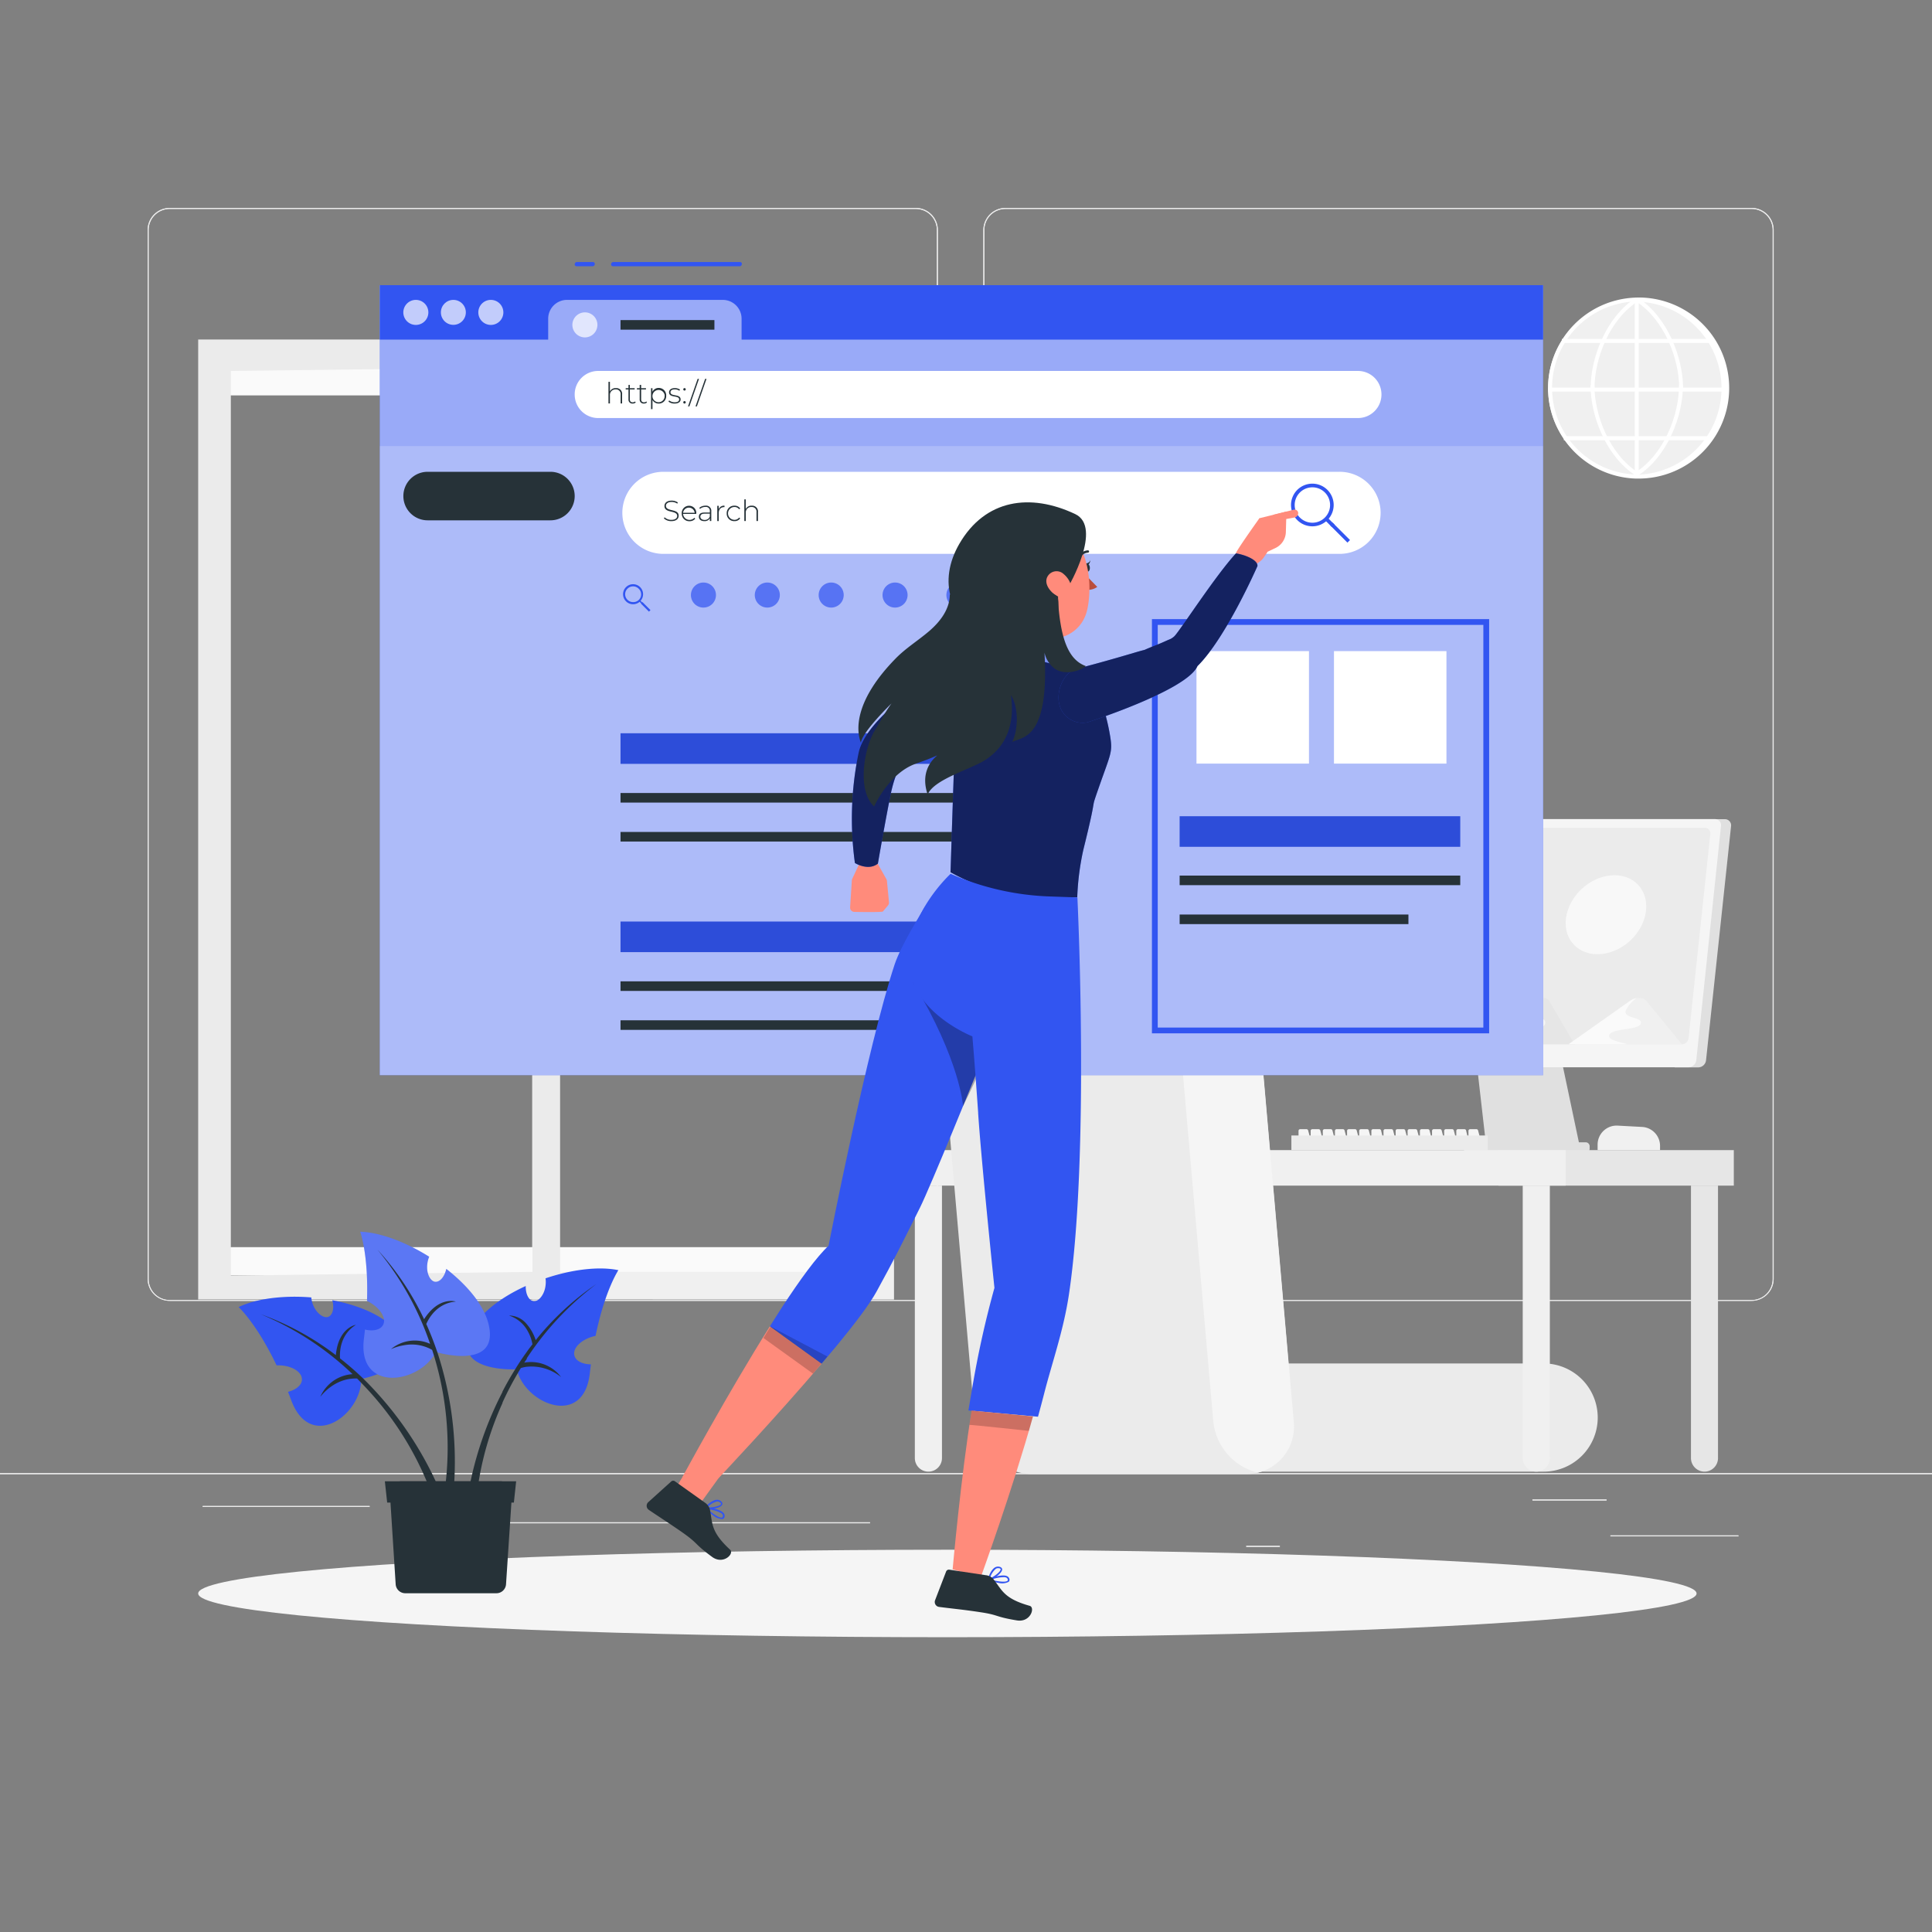 <svg xmlns="http://www.w3.org/2000/svg" viewBox="0 0 500 500"><rect x="0" y="0" width="500" height="500" fill="#808080" stroke="none"/><g id="freepik--background-complete--inject-49"><rect x="416.78" y="397.36" width="33.12" height="0.25" style="fill:#ebebeb"></rect><rect x="322.53" y="400.07" width="8.69" height="0.25" style="fill:#ebebeb"></rect><rect x="396.59" y="388.07" width="19.19" height="0.25" style="fill:#ebebeb"></rect><rect x="52.46" y="389.75" width="43.19" height="0.25" style="fill:#ebebeb"></rect><rect x="104.56" y="389.75" width="6.33" height="0.25" style="fill:#ebebeb"></rect><rect x="131.47" y="393.97" width="93.68" height="0.25" style="fill:#ebebeb"></rect><path d="M237,336.66H43.92a5.71,5.71,0,0,1-5.71-5.7V59.52a5.71,5.71,0,0,1,5.71-5.7H237a5.71,5.71,0,0,1,5.71,5.7V331A5.71,5.71,0,0,1,237,336.66ZM43.92,54.07a5.46,5.46,0,0,0-5.46,5.45V331a5.46,5.46,0,0,0,5.46,5.45H237a5.46,5.46,0,0,0,5.46-5.45V59.52A5.46,5.46,0,0,0,237,54.07Z" style="fill:#ebebeb"></path><path d="M453.31,336.66H260.21a5.72,5.72,0,0,1-5.71-5.7V59.52a5.72,5.72,0,0,1,5.71-5.7h193.1a5.71,5.71,0,0,1,5.71,5.7V331A5.71,5.71,0,0,1,453.31,336.66ZM260.21,54.07a5.46,5.46,0,0,0-5.46,5.45V331a5.46,5.46,0,0,0,5.46,5.45h193.1a5.46,5.46,0,0,0,5.46-5.45V59.52a5.46,5.46,0,0,0-5.46-5.45Z" style="fill:#ebebeb"></path><rect y="381.26" width="500" height="0.25" style="fill:#ebebeb"></rect><rect x="416.78" y="397.36" width="33.12" height="0.25" style="fill:#ebebeb"></rect><rect x="322.53" y="400.07" width="8.69" height="0.25" style="fill:#ebebeb"></rect><rect x="396.59" y="388.07" width="19.19" height="0.25" style="fill:#ebebeb"></rect><rect x="52.46" y="389.75" width="43.19" height="0.25" style="fill:#ebebeb"></rect><rect x="104.56" y="389.75" width="6.33" height="0.25" style="fill:#ebebeb"></rect><rect x="131.47" y="393.97" width="93.68" height="0.25" style="fill:#ebebeb"></rect><path d="M237,336.66H43.92a5.71,5.71,0,0,1-5.71-5.7V59.52a5.71,5.71,0,0,1,5.71-5.7H237a5.71,5.71,0,0,1,5.71,5.7V331A5.71,5.71,0,0,1,237,336.66ZM43.92,54.07a5.46,5.46,0,0,0-5.46,5.45V331a5.46,5.46,0,0,0,5.46,5.45H237a5.46,5.46,0,0,0,5.46-5.45V59.52A5.46,5.46,0,0,0,237,54.07Z" style="fill:#ebebeb"></path><path d="M453.31,336.66H260.21a5.72,5.72,0,0,1-5.71-5.7V59.52a5.72,5.72,0,0,1,5.71-5.7h193.1a5.71,5.71,0,0,1,5.71,5.7V331A5.71,5.71,0,0,1,453.31,336.66ZM260.21,54.07a5.46,5.46,0,0,0-5.46,5.45V331a5.46,5.46,0,0,0,5.46,5.45h193.1a5.46,5.46,0,0,0,5.46-5.45V59.52a5.46,5.46,0,0,0-5.46-5.45Z" style="fill:#ebebeb"></path><rect y="381.26" width="500" height="0.25" style="fill:#ebebeb"></rect><circle cx="423.53" cy="100.44" r="22.91" transform="translate(53.03 328.9) rotate(-45)" style="fill:#f0f0f0"></circle><path d="M423.6,123.86a23.43,23.43,0,0,1,0-46.85v1a22.4,22.4,0,0,0,0,44.79Z" style="fill:#fff"></path><path d="M423.6,123.86v-1a22.4,22.4,0,0,0,0-44.79V77a23.43,23.43,0,1,1,0,46.85Z" style="fill:#fff"></path><path d="M435.57,100.44h-1c0-7.59-3.85-17.75-11.22-22.47l.56-.87C431.55,82,435.57,92.57,435.57,100.44Z" style="fill:#fff"></path><path d="M423.88,123.09l-.56-.87c7.37-4.72,11.22-14.88,11.22-22.48h1C435.57,107.62,431.55,118.16,423.88,123.09Z" style="fill:#fff"></path><path d="M412.66,100.44h-1c0-7.87,4-18.42,11.69-23.35l.56.87C416.51,82.69,412.66,92.85,412.66,100.44Z" style="fill:#fff"></path><path d="M423.32,123.08c-7.67-4.92-11.69-15.47-11.69-23.34h1c0,7.59,3.85,17.75,11.22,22.48Z" style="fill:#fff"></path><rect x="423.08" y="77.53" width="1.03" height="45.82" style="fill:#fff"></rect><rect x="404.21" y="87.72" width="38.78" height="1.03" style="fill:#fff"></rect><rect x="400.7" y="100.31" width="45.8" height="1.03" style="fill:#fff"></rect><rect x="404.72" y="112.9" width="37.76" height="1.03" style="fill:#fff"></rect><path d="M236.78,306.83h7a0,0,0,0,1,0,0v70.52a3.51,3.51,0,0,1-3.51,3.51h0a3.51,3.51,0,0,1-3.51-3.51V306.83a0,0,0,0,1,0,0Z" style="fill:#f0f0f0"></path><path d="M429.62,297.65H413.46v-1.44a4.92,4.92,0,0,1,5.18-4.9l6.33.34a4.91,4.91,0,0,1,4.65,4.9Z" style="fill:#f0f0f0"></path><path d="M402,264.26a2.38,2.38,0,0,0-2.38-2.27H383.32a2.39,2.39,0,0,0-2.39,2.27l3.88,34h24.36Z" style="fill:#e0e0e0"></path><path d="M446.35,212h-6.08l-6.84,64.24h6.09a2.07,2.07,0,0,0,2-1.83L448,213.79A1.6,1.6,0,0,0,446.35,212Z" style="fill:#e0e0e0"></path><path d="M436.94,276.21H345.8a1.61,1.61,0,0,1-1.63-1.83l6.44-60.59a2.08,2.08,0,0,1,2-1.82h91.15a1.6,1.6,0,0,1,1.63,1.82L439,274.38A2.08,2.08,0,0,1,436.94,276.21Z" style="fill:#f5f5f5"></path><path d="M435.24,270.27H349.29a1.4,1.4,0,0,1-1.42-1.59l5.62-52.86a1.82,1.82,0,0,1,1.76-1.59H441.2a1.41,1.41,0,0,1,1.43,1.59L437,268.68A1.81,1.81,0,0,1,435.24,270.27Z" style="fill:#ebebeb"></path><rect x="378.8" y="295.63" width="32.6" height="2.64" rx="0.96" style="fill:#e0e0e0"></rect><path d="M349,270.27l25.55-22.2c2.42-2.1,5.53-2.1,6.93,0l14.8,22.2Z" style="fill:#e6e6e6"></path><path d="M374.52,248.07,349,270.27h24.49c-2.44-1.23-8.19-1.89-7.5-4.72.89-3.68,12.27-2.39,13.12-5.88s-7.28-2.4-6.25-6.63c.53-2.22,2.63-4.63,4.52-6.43A6.36,6.36,0,0,0,374.52,248.07Z" style="fill:#f5f5f5"></path><path d="M386.56,270.27l11.32-11.2c1.07-1.06,2.45-1.06,3.07,0l6.56,11.2Z" style="fill:#e6e6e6"></path><path d="M397.88,259.07l-11.32,11.2h10.85c-1.08-.62-3.63-.95-3.33-2.38.4-1.85,5.45-1.2,5.82-3s-3.22-1.2-2.77-3.34a7.94,7.94,0,0,1,2-3.24A2.67,2.67,0,0,0,397.88,259.07Z" style="fill:#f5f5f5"></path><path d="M405.93,270.27l15.86-11.2c1.51-1.06,3.44-1.06,4.31,0l9.19,11.2Z" style="fill:#f0f0f0"></path><path d="M421.79,259.07l-15.86,11.2h15.21c-1.52-.62-5.09-.95-4.66-2.38.55-1.85,7.62-1.2,8.15-3s-4.52-1.2-3.89-3.34a8.06,8.06,0,0,1,2.81-3.24A4.38,4.38,0,0,0,421.79,259.07Z" style="fill:#fafafa"></path><path d="M425.81,236.73c-1.2,5.64-6.74,10.21-12.37,10.21s-9.24-4.57-8-10.21,6.74-10.21,12.38-10.21S427,231.09,425.81,236.73Z" style="fill:#f0f0f0"></path><path d="M425.81,236.73c-1.2,5.64-6.74,10.21-12.37,10.21s-9.24-4.57-8-10.21,6.74-10.21,12.38-10.21S427,231.09,425.81,236.73Z" style="fill:#fafafa;opacity:0.8"></path><path d="M338.77,295.5h-2.28a.44.44,0,0,1-.43-.44v-2.4a.43.43,0,0,1,.43-.43h1.63a.43.43,0,0,1,.42.32l.65,2.4A.44.44,0,0,1,338.77,295.5Z" style="fill:#f5f5f5"></path><path d="M341.91,295.5h-2.28a.44.44,0,0,1-.43-.44v-2.4a.43.43,0,0,1,.43-.43h1.64a.45.45,0,0,1,.42.32l.64,2.4A.44.44,0,0,1,341.91,295.5Z" style="fill:#f5f5f5"></path><path d="M345.05,295.5h-2.27a.44.44,0,0,1-.44-.44v-2.4a.44.44,0,0,1,.44-.43h1.63a.44.44,0,0,1,.42.32l.64,2.4A.44.44,0,0,1,345.05,295.5Z" style="fill:#f5f5f5"></path><path d="M348.19,295.5h-2.27a.44.44,0,0,1-.44-.44v-2.4a.44.44,0,0,1,.44-.43h1.63a.43.43,0,0,1,.42.32l.64,2.4A.44.44,0,0,1,348.19,295.5Z" style="fill:#f5f5f5"></path><path d="M351.33,295.5h-2.27a.44.44,0,0,1-.44-.44v-2.4a.44.44,0,0,1,.44-.43h1.63a.43.43,0,0,1,.42.32l.64,2.4A.44.44,0,0,1,351.33,295.5Z" style="fill:#f5f5f5"></path><path d="M354.47,295.5H352.2a.44.44,0,0,1-.44-.44v-2.4a.44.44,0,0,1,.44-.43h1.63a.43.43,0,0,1,.42.32l.64,2.4A.44.44,0,0,1,354.47,295.5Z" style="fill:#f5f5f5"></path><path d="M357.61,295.5h-2.27a.44.44,0,0,1-.43-.44v-2.4a.43.43,0,0,1,.43-.43H357a.43.43,0,0,1,.42.32L358,295A.43.43,0,0,1,357.61,295.5Z" style="fill:#f5f5f5"></path><path d="M360.75,295.5h-2.27a.44.44,0,0,1-.43-.44v-2.4a.43.43,0,0,1,.43-.43h1.63a.43.43,0,0,1,.42.32l.64,2.4A.43.43,0,0,1,360.75,295.5Z" style="fill:#f5f5f5"></path><path d="M363.9,295.5h-2.28a.44.44,0,0,1-.43-.44v-2.4a.43.43,0,0,1,.43-.43h1.63a.43.43,0,0,1,.42.32l.64,2.4A.43.43,0,0,1,363.9,295.5Z" style="fill:#f5f5f5"></path><path d="M367,295.5h-2.28a.44.44,0,0,1-.43-.44v-2.4a.43.43,0,0,1,.43-.43h1.64a.43.43,0,0,1,.41.32l.65,2.4A.44.44,0,0,1,367,295.5Z" style="fill:#f5f5f5"></path><path d="M370.18,295.5H367.9a.44.44,0,0,1-.43-.44v-2.4a.43.43,0,0,1,.43-.43h1.64a.44.44,0,0,1,.42.32l.64,2.4A.44.44,0,0,1,370.18,295.5Z" style="fill:#f5f5f5"></path><path d="M373.32,295.5h-2.27a.44.44,0,0,1-.44-.44v-2.4a.44.44,0,0,1,.44-.43h1.63a.44.44,0,0,1,.42.32l.64,2.4A.44.44,0,0,1,373.32,295.5Z" style="fill:#f5f5f5"></path><path d="M376.46,295.5h-2.27a.44.44,0,0,1-.44-.44v-2.4a.44.44,0,0,1,.44-.43h1.63a.43.43,0,0,1,.42.32l.64,2.4A.44.44,0,0,1,376.46,295.5Z" style="fill:#f5f5f5"></path><path d="M379.6,295.5h-2.27a.44.44,0,0,1-.44-.44v-2.4a.44.44,0,0,1,.44-.43H379a.43.43,0,0,1,.42.32L380,295A.44.44,0,0,1,379.6,295.5Z" style="fill:#f5f5f5"></path><path d="M382.74,295.5h-2.27a.44.44,0,0,1-.43-.44v-2.4a.43.43,0,0,1,.43-.43h1.63a.43.43,0,0,1,.42.32l.64,2.4A.43.43,0,0,1,382.74,295.5Z" style="fill:#f5f5f5"></path><rect x="334.21" y="293.86" width="50.82" height="3.78" style="fill:#ebebeb"></rect><rect x="387.82" y="297.65" width="60.89" height="9.19" style="fill:#e6e6e6"></rect><path d="M274.76,306.83h7a0,0,0,0,1,0,0v70.52a3.51,3.51,0,0,1-3.51,3.51h0a3.51,3.51,0,0,1-3.51-3.51V306.83a0,0,0,0,1,0,0Z" style="fill:#e6e6e6"></path><path d="M441.14,380.86h0a3.52,3.52,0,0,1-3.52-3.51V306.83h7v70.52A3.51,3.51,0,0,1,441.14,380.86Z" style="fill:#e6e6e6"></path><rect x="232.72" y="297.65" width="172.47" height="9.19" style="fill:#f0f0f0"></rect><path d="M399.49,380.86H308.72a14,14,0,0,1-14-14h0a14,14,0,0,1,14-14h90.77a14,14,0,0,1,14,14h0A14,14,0,0,1,399.49,380.86Z" style="fill:#ebebeb"></path><path d="M394.1,306.83h7a0,0,0,0,1,0,0v70.52a3.51,3.51,0,0,1-3.51,3.51h0a3.51,3.51,0,0,1-3.51-3.51V306.83A0,0,0,0,1,394.1,306.83Z" style="fill:#f0f0f0"></path><path d="M325.53,381.12a12.93,12.93,0,0,1-3.2.39H267.14a15.19,15.19,0,0,1-14.84-13.65l-10-114.38a12.32,12.32,0,0,1,12.46-13.66h55.18a13.74,13.74,0,0,1,3.27.39,15.24,15.24,0,0,1,11.57,13.27l10,114.38A12.27,12.27,0,0,1,325.53,381.12Z" style="fill:#ebebeb"></path><path d="M325.53,381.12A15.25,15.25,0,0,1,314,367.86L304,253.48a12.28,12.28,0,0,1,9.25-13.27,15.24,15.24,0,0,1,11.57,13.27l10,114.38A12.27,12.27,0,0,1,325.53,381.12Z" style="fill:#f5f5f5"></path><rect x="140.64" y="95.02" width="86.38" height="7.31" style="fill:#fafafa"></rect><rect x="144.64" y="322.76" width="86.38" height="7.31" style="fill:#fafafa"></rect><path d="M137.79,102.32V251a47.93,47.93,0,0,1,5.6-3.18l1.23-.58v.23c0,.15,0,.31,0,.46s0,.29,0,.43a.22.22,0,0,0,0,.08c0,.14,0,.28.07.41s.06.28.1.42v-147Zm93.58,234V87.87H137.73V336.29M224.23,95V329.16H144.86V95Zm-86.44,7.31V251a47.93,47.93,0,0,1,5.6-3.18l1.23-.58v.23c0,.15,0,.31,0,.46s0,.29,0,.43a.22.22,0,0,0,0,.08c0,.14,0,.28.07.41s.06.28.1.42v-147Z" style="fill:#f0f0f0"></path><rect x="54.98" y="95.02" width="86.38" height="7.31" style="fill:#fafafa"></rect><rect x="51.98" y="322.76" width="86.38" height="7.31" style="fill:#fafafa"></rect><path d="M51.29,87.87V336.29h93.64V87.87Zm8.45,242.24V96l78-.95h.06V329.16h-.06l-30.18.37h-.85L63,330.07Z" style="fill:#ebebeb"></path></g><g id="freepik--Shadow--inject-49"><ellipse id="freepik--path--inject-49" cx="245.18" cy="412.39" rx="193.89" ry="11.32" style="fill:#f5f5f5"></ellipse></g><g id="freepik--Window--inject-49"><rect x="98.3" y="73.8" width="301.05" height="204.45" style="fill:#3255F1"></rect><rect x="98.3" y="73.8" width="301.05" height="204.45" style="fill:#fff;opacity:0.5"></rect><path d="M98.3,73.8V87.89h43.57V82.48a4.87,4.87,0,0,1,4.87-4.87h40.31a4.87,4.87,0,0,1,4.87,4.87v5.41H399.35V73.8Z" style="fill:#3255F1"></path><path d="M110.86,80.84a3.24,3.24,0,1,1-3.24-3.23A3.24,3.24,0,0,1,110.86,80.84Z" style="fill:#fff;opacity:0.7"></path><circle cx="117.33" cy="80.84" r="3.23" style="fill:#fff;opacity:0.7"></circle><path d="M130.27,80.84A3.24,3.24,0,1,1,127,77.61,3.24,3.24,0,0,1,130.27,80.84Z" style="fill:#fff;opacity:0.7"></path><path d="M154.61,84.08a3.24,3.24,0,1,1-3.24-3.24A3.23,3.23,0,0,1,154.61,84.08Z" style="fill:#fff;opacity:0.7"></path><rect x="98.3" y="115.45" width="301.05" height="162.79" style="fill:#fff;opacity:0.2"></rect><path d="M191.51,67.81H158.73c-.71,0-.81,1.1-.1,1.1h32.78c.71,0,.81-1.1.1-1.1Z" style="fill:#3255F1"></path><path d="M153.45,67.81h-4.14c-.71,0-.8,1.1-.09,1.1h4.14c.7,0,.8-1.1.09-1.1Z" style="fill:#3255F1"></path><path d="M351.44,108.19H154.8a6.08,6.08,0,0,1-6.07-6.08h0A6.07,6.07,0,0,1,154.8,96H351.44a6.08,6.08,0,0,1,6.08,6.07h0A6.08,6.08,0,0,1,351.44,108.19Z" style="fill:#fff"></path><path d="M142.45,134.66H110.67a6.28,6.28,0,0,1-6.28-6.28h0a6.28,6.28,0,0,1,6.28-6.28h31.78a6.28,6.28,0,0,1,6.28,6.28h0A6.28,6.28,0,0,1,142.45,134.66Z" style="fill:#263238"></path><path d="M346.68,143.34h-175a10.62,10.62,0,0,1-10.62-10.62h0a10.62,10.62,0,0,1,10.62-10.62h175a10.61,10.61,0,0,1,10.62,10.62h0A10.61,10.61,0,0,1,346.68,143.34Z" style="fill:#fff"></path><rect x="345.23" y="168.51" width="29.11" height="29.11" style="fill:#fff"></rect><rect x="309.65" y="168.51" width="29.11" height="29.11" style="fill:#fff"></rect><rect x="160.59" y="189.77" width="90.82" height="7.91" style="fill:#3255F1"></rect><rect x="160.59" y="189.77" width="90.82" height="7.91" style="opacity:0.1"></rect><rect x="305.29" y="211.24" width="72.62" height="7.91" style="fill:#3255F1"></rect><rect x="305.29" y="211.24" width="72.62" height="7.91" style="opacity:0.1"></rect><rect x="160.59" y="205.23" width="118.24" height="2.48" style="fill:#263238"></rect><rect x="160.59" y="82.84" width="24.3" height="2.48" style="fill:#263238"></rect><rect x="160.59" y="215.31" width="99.65" height="2.48" style="fill:#263238"></rect><rect x="160.59" y="238.5" width="90.82" height="7.91" style="fill:#3255F1"></rect><rect x="160.59" y="238.5" width="90.82" height="7.91" style="opacity:0.1"></rect><rect x="160.59" y="253.97" width="118.24" height="2.48" style="fill:#263238"></rect><rect x="160.59" y="264.05" width="99.65" height="2.48" style="fill:#263238"></rect><rect x="305.29" y="226.6" width="72.62" height="2.48" style="fill:#263238"></rect><rect x="305.29" y="236.68" width="59.21" height="2.48" style="fill:#263238"></rect><path d="M385.39,267.43H298.12V160.22h87.27Zm-85.77-1.5h84.27V161.72H299.62Z" style="fill:#3255F1"></path><path d="M339.64,136.21a5.52,5.52,0,1,1,3.9-9.42h0a5.52,5.52,0,0,1-3.9,9.42Zm0-10.09a4.58,4.58,0,1,0,3.24,1.34h0A4.55,4.55,0,0,0,339.64,126.12Z" style="fill:#3255F1"></path><rect x="346.33" y="134.66" width="0.94" height="6.37" transform="translate(4.1 285.6) rotate(-45)" style="fill:#3255F1"></rect><rect x="343.74" y="134.09" width="0.94" height="2.34" transform="translate(5.17 283.01) rotate(-45)" style="fill:#3255F1"></rect><path d="M163.84,156.38a2.57,2.57,0,0,1-1.83-.76,2.59,2.59,0,0,1,3.66-3.67h0a2.6,2.6,0,0,1,0,3.67A2.57,2.57,0,0,1,163.84,156.38Zm0-4.63a2,2,0,0,0-1.44.6,2,2,0,0,0,0,2.88,2,2,0,0,0,1.44.59,2,2,0,0,0,1.44-3.47h0A2,2,0,0,0,163.84,151.75Z" style="fill:#3255F1"></path><rect x="166.84" y="155.61" width="0.56" height="2.92" transform="translate(-62.12 164.17) rotate(-45)" style="fill:#3255F1"></rect><rect x="165.75" y="155.35" width="0.37" height="1.07" transform="translate(-61.63 162.96) rotate(-44.99)" style="fill:#3255F1"></rect><path d="M171.82,134.16l.17-.29a2.49,2.49,0,0,0,1.74.67c1.06,0,1.53-.46,1.53-1,0-1.58-3.3-.63-3.3-2.58,0-.75.57-1.4,1.87-1.4a2.84,2.84,0,0,1,1.59.47l-.14.31a2.62,2.62,0,0,0-1.45-.44c-1,0-1.49.47-1.49,1,0,1.59,3.3.65,3.3,2.57,0,.75-.59,1.4-1.9,1.4A2.71,2.71,0,0,1,171.82,134.16Z" style="fill:#263238"></path><path d="M180.16,133h-3.39a1.69,1.69,0,0,0,2.93,1l.22.25a1.9,1.9,0,0,1-1.49.64,1.94,1.94,0,0,1-2-2,1.89,1.89,0,0,1,1.89-2,1.86,1.86,0,0,1,1.88,2S180.16,132.92,180.16,133Zm-3.38-.29h3a1.51,1.51,0,0,0-3,0Z" style="fill:#263238"></path><path d="M184.08,132.34v2.5h-.37v-.7a1.52,1.52,0,0,1-1.42.73c-.88,0-1.42-.45-1.42-1.13s.38-1.1,1.48-1.1h1.35v-.31a1,1,0,0,0-1.17-1.13,2,2,0,0,0-1.36.5l-.19-.27a2.39,2.39,0,0,1,1.58-.56A1.34,1.34,0,0,1,184.08,132.34Zm-.38,1.34v-.74h-1.35c-.81,0-1.1.34-1.1.79s.4.83,1.1.83A1.36,1.36,0,0,0,183.7,133.68Z" style="fill:#263238"></path><path d="M187.5,130.87v.37h-.09c-.88,0-1.4.58-1.4,1.56v2.05h-.38V130.9H186v.86A1.5,1.5,0,0,1,187.5,130.87Z" style="fill:#263238"></path><path d="M188.07,132.87a1.92,1.92,0,0,1,2-2,1.71,1.71,0,0,1,1.49.72l-.28.21a1.42,1.42,0,0,0-1.21-.59,1.66,1.66,0,0,0,0,3.32,1.42,1.42,0,0,0,1.21-.59l.28.21a1.74,1.74,0,0,1-1.49.72A1.93,1.93,0,0,1,188.07,132.87Z" style="fill:#263238"></path><path d="M196.16,132.54v2.3h-.38v-2.27a1.2,1.2,0,0,0-1.28-1.36,1.4,1.4,0,0,0-1.49,1.53v2.1h-.38v-5.6H193v2.48a1.63,1.63,0,0,1,1.55-.85A1.49,1.49,0,0,1,196.16,132.54Z" style="fill:#263238"></path><path d="M161,102.11v2.3h-.38v-2.27a1.19,1.19,0,0,0-1.28-1.36,1.41,1.41,0,0,0-1.49,1.53v2.1h-.38v-5.6h.38v2.48a1.63,1.63,0,0,1,1.55-.85A1.49,1.49,0,0,1,161,102.11Z" style="fill:#263238"></path><path d="M164.53,104.16a1.18,1.18,0,0,1-.81.28,1,1,0,0,1-1.07-1.07v-2.58h-.72v-.32h.72v-.86H163v.86h1.25v.32H163v2.54c0,.51.25.79.73.79a.89.89,0,0,0,.61-.22Z" style="fill:#263238"></path><path d="M167.43,104.16a1.17,1.17,0,0,1-.8.28,1,1,0,0,1-1.08-1.07v-2.58h-.72v-.32h.72v-.86h.38v.86h1.25v.32h-1.25v2.54c0,.51.25.79.73.79a.94.94,0,0,0,.62-.22Z" style="fill:#263238"></path><path d="M172.41,102.44a1.9,1.9,0,0,1-1.95,2,1.77,1.77,0,0,1-1.6-.93v2.37h-.37v-5.41h.36v.93a1.74,1.74,0,0,1,1.61-1A1.91,1.91,0,0,1,172.41,102.44Zm-.38,0a1.59,1.59,0,1,0-1.59,1.66A1.56,1.56,0,0,0,172,102.44Z" style="fill:#263238"></path><path d="M173,103.94l.18-.31a2.27,2.27,0,0,0,1.42.48c.83,0,1.16-.3,1.16-.74,0-1.15-2.61-.3-2.61-1.85,0-.6.5-1.08,1.49-1.08a2.44,2.44,0,0,1,1.35.38l-.17.31a2,2,0,0,0-1.19-.36c-.77,0-1.11.32-1.11.74,0,1.19,2.62.35,2.62,1.85,0,.64-.55,1.08-1.56,1.08A2.52,2.52,0,0,1,173,103.94Z" style="fill:#263238"></path><path d="M176.83,100.76a.32.32,0,0,1,.32-.32.31.31,0,0,1,.32.32.32.32,0,0,1-.32.32A.32.32,0,0,1,176.83,100.76Zm0,3.36a.32.32,0,0,1,.32-.32.32.32,0,1,1,0,.64A.32.32,0,0,1,176.83,104.12Z" style="fill:#263238"></path><path d="M180.55,98.05h.35l-2.49,7.12h-.35Z" style="fill:#263238"></path><path d="M182.49,98.05h.35l-2.49,7.12H180Z" style="fill:#263238"></path><path d="M185.29,154a3.24,3.24,0,1,1-3.23-3.24A3.23,3.23,0,0,1,185.29,154Z" style="fill:#3255F1;opacity:0.7"></path><path d="M201.82,154a3.24,3.24,0,1,1-3.23-3.24A3.23,3.23,0,0,1,201.82,154Z" style="fill:#3255F1;opacity:0.7"></path><path d="M218.35,154a3.24,3.24,0,1,1-3.23-3.24A3.23,3.23,0,0,1,218.35,154Z" style="fill:#3255F1;opacity:0.7"></path><path d="M234.88,154a3.24,3.24,0,1,1-3.23-3.24A3.23,3.23,0,0,1,234.88,154Z" style="fill:#3255F1;opacity:0.7"></path><path d="M251.41,154a3.24,3.24,0,1,1-3.23-3.24A3.23,3.23,0,0,1,251.41,154Z" style="fill:#3255F1;opacity:0.7"></path></g><g id="freepik--Plants--inject-49"><path d="M102.67,344.58C99.38,340.52,93,337.81,86,336.5c.54,2,.13,3.85-1.05,4.3s-3.09-.91-3.95-3.16a7,7,0,0,1-.44-1.87c-7-.57-14.11.24-18.81,2.5,0,0,4.61,4.16,9.83,15.08h.48c3.38,0,6.1,1.67,6.08,3.65,0,1.44-1.49,2.67-3.6,3.21.27.7.55,1.42.82,2.15,5,13.47,18.24,3.73,18.12-5.48C93.49,356.87,110.06,353.69,102.67,344.58Z" style="fill:#3255F1"></path><path d="M67.41,340.1,67,340Z" style="fill:#263238"></path><path d="M114.11,386.49c-.29-.72-.73-1.78-1.35-3.13A91.15,91.15,0,0,0,94,356.77h0c-1.85-1.78-3.84-3.53-6-5.22-.12-1.67,0-6.13,4.12-8.69,0,0-4.55.68-5.2,7.85a72.6,72.6,0,0,0-19.5-10.61,76.5,76.5,0,0,1,23.82,15.53,9.78,9.78,0,0,0-8.36,5.9c.21-.28,3.7-5,9.54-4.77l1,1.05a81.14,81.14,0,0,1,17,25.55c.54,1.27,1.06,2.59,1.55,3.93a1.13,1.13,0,0,0,2.19-.38A1.25,1.25,0,0,0,114.11,386.49Z" style="fill:#263238"></path><path d="M121.83,344.67c2.22-4.73,7.75-8.9,14.23-11.85-.05,2.07.79,3.77,2.05,3.92s2.78-1.63,3.07-4a6.75,6.75,0,0,0,0-1.91c6.7-2.26,13.75-3.17,18.86-2.11,0,0-3.47,5.14-5.91,17l-.47.11c-3.27.85-5.52,3.09-5,5,.36,1.4,2.09,2.24,4.27,2.26-.1.74-.19,1.5-.28,2.28-1.58,14.27-16.81,8-18.91-1C133.69,354.39,116.85,355.29,121.83,344.67Z" style="fill:#3255F1"></path><path d="M155,331.84l.33-.22Z" style="fill:#f5f5f5"></path><path d="M136.33,351.52a77.13,77.13,0,0,1,18-19.2,72.09,72.09,0,0,0-15.69,14.51,12,12,0,0,0-2.27-4.09l-.06-.07a5.94,5.94,0,0,0-4.6-2.21,8.4,8.4,0,0,1,4.6,3.58.53.53,0,0,1,.06.1,11,11,0,0,1,1.43,3.76c-.49.64-1,1.27-1.43,1.91a.35.35,0,0,0-.06.09c-1.08,1.49-2.1,3-3,4.5q-1.81,2.89-3.28,5.76a.14.14,0,0,0,0,.1,91.69,91.69,0,0,0-8.25,23.1c-.44,2.11-.7,3.75-.84,4.75a1.12,1.12,0,0,0,1,1.26h.14a1.12,1.12,0,0,0,1.11-1c.19-1.71.42-3.38.7-5a80.4,80.4,0,0,1,6.15-20.25.43.43,0,0,1,0-.12,78.88,78.88,0,0,1,4-7.68h0c.24-.43.5-.85.76-1.27a9.21,9.21,0,0,1,1.55-.34h.06a12.12,12.12,0,0,1,8.8,2.68,9.71,9.71,0,0,0-8.8-3.84h-.06a6.25,6.25,0,0,0-.67.11c.22-.35.45-.69.67-1Z" style="fill:#263238"></path><path d="M126.56,343.25c-1-5.13-5.45-10.48-11.06-14.86-.43,2-1.65,3.48-2.91,3.33s-2.32-2.23-2-4.63a6.87,6.87,0,0,1,.48-1.85c-6-3.76-12.63-6.3-17.85-6.47,0,0,2.17,5.82,1.76,17.92l.44.21c3,1.59,4.64,4.3,3.71,6-.68,1.28-2.55,1.68-4.68,1.19-.08.75-.16,1.51-.26,2.29-1.8,14.24,14.46,11.73,18.61,3.5C112.75,349.92,128.91,354.74,126.56,343.25Z" style="fill:#3255F1"></path><path d="M126.56,343.25c-1-5.13-5.45-10.48-11.06-14.86-.43,2-1.65,3.48-2.91,3.33s-2.32-2.23-2-4.63a6.87,6.87,0,0,1,.48-1.85c-6-3.76-12.63-6.3-17.85-6.47,0,0,2.17,5.82,1.76,17.92l.44.21c3,1.59,4.64,4.3,3.71,6-.68,1.28-2.55,1.68-4.68,1.19-.08.75-.16,1.51-.26,2.29-1.8,14.24,14.46,11.73,18.61,3.5C112.75,349.92,128.91,354.74,126.56,343.25Z" style="fill:#fff;opacity:0.2"></path><path d="M97.34,323l-.27-.29Z" style="fill:#263238"></path><path d="M110.32,342.65c.67-1.53,2.84-5.43,7.66-5.8,0,0-4.34-1.49-8.23,4.56a72.23,72.23,0,0,0-12.06-18,77.21,77.21,0,0,1,13.62,24.38,9.62,9.62,0,0,0-10.13,1.37,13.22,13.22,0,0,1,3.31-1,10.69,10.69,0,0,1,7.35,1.19l.45,1.42a81.65,81.65,0,0,1,3.09,32.62c-.07.69-.15,1.38-.24,2.08a1.13,1.13,0,0,0,1,1.28h.13a1.12,1.12,0,0,0,1.12-1c.06-.59.13-1.37.18-2.36A90.7,90.7,0,0,0,113.2,350C112.38,347.61,111.44,345.13,110.32,342.65Z" style="fill:#263238"></path><path d="M132.49,386.49l0,.29h0l-.08,1.22h0l-1.45,22a2.49,2.49,0,0,1-2.49,2.33H104.89a2.49,2.49,0,0,1-2.49-2.33L101,388h0l-.08-1.22h0l0-.29a2.93,2.93,0,0,1,.1-.89v0l0-.09c0-.1.07-.2.11-.31a3,3,0,0,1,.15-.31l0-.07a.74.74,0,0,1,.12-.17.41.41,0,0,1,.07-.11l.16-.19A2.82,2.82,0,0,1,102,384l.16-.12a2.89,2.89,0,0,1,1.33-.49l.3,0h25.78l.3,0H130a2.91,2.91,0,0,1,1.72.92l.16.19a.41.41,0,0,1,.07.11.74.74,0,0,1,.12.17.24.24,0,0,1,0,.07,3,3,0,0,1,.16.31c0,.11.08.21.11.31l0,.09v0A2.93,2.93,0,0,1,132.49,386.49Z" style="fill:#263238"></path><path d="M132.39,385.58a2.92,2.92,0,0,0-2.83-2.22H103.78a2.94,2.94,0,0,0-2.83,2.22l-.08,1.21L101,388a2.94,2.94,0,0,0,2.83,2.21h25.78a2.92,2.92,0,0,0,2.83-2.21l.08-1.22Z" style="fill:#263238"></path><polygon points="132.99 388.86 100.2 388.86 99.6 383.36 133.58 383.36 132.99 388.86" style="fill:#263238"></polygon></g><g id="freepik--Character--inject-49"><path d="M227.16,223.54l2.25,4a1.12,1.12,0,0,1,.13.44l.53,5.52a1.12,1.12,0,0,1-.25.82l-1.32,1.57c-.23.26-7.43.11-7.43.11a1.11,1.11,0,0,1-1.06-1.18l.45-7a1.14,1.14,0,0,1,.11-.4l1.9-4.07a1.12,1.12,0,0,1,1.09-.64l2.71.2A1.08,1.08,0,0,1,227.16,223.54Z" style="fill:#ff8b7b"></path><path d="M212.64,352.91c-12,14.12-26.74,29.7-26.74,29.7l-9.31-.31s11.57-21.43,22.66-39.06Z" style="fill:#ff8b7b"></path><path d="M252.74,277.68S240.85,307,238.05,312.62c-5.4,10.81-6.53,13.1-11.22,21.67-1.76,3.21-5.53,8.19-10.11,13.76-1.31,1.58-2.67,3.21-4.08,4.86l-13.39-9.67c1.07-1.69,2.13-3.36,3.18-5,4.58-7,8.86-12.91,12-15.84,0,0,10.06-51.53,17.1-72.8,1.66-5,6.9-13.28,7.88-15,0,0,17.05,29.58,18.13,31.13S252.74,277.68,252.74,277.68Z" style="fill:#3255F1"></path><path d="M256.62,269.83s-3.14,8-7.38,16.43c0,0-.72-11.76-12.9-32C255.17,255.84,256.62,269.83,256.62,269.83Z" style="opacity:0.3;isolation:isolate"></path><polygon points="179.81 377.08 175.37 384.3 181.31 388.99 186.72 381.49 179.81 377.08" style="fill:#ff8b7b"></polygon><polygon points="197.58 346.27 210.39 355.49 214.14 351.07 199.41 343.3 197.58 346.27" style="opacity:0.2"></polygon><path d="M182.48,390.42a.22.22,0,0,1,0-.24.2.2,0,0,1,.21-.11c.15,0,3.64.36,4.6,1.53a1.11,1.11,0,0,1,.25.78.79.79,0,0,1-.51.74,3.72,3.72,0,0,1-2.48-.95A14.75,14.75,0,0,1,182.48,390.42Zm.7.16c1.21,1.11,3,2.38,3.67,2.15.09,0,.21-.1.23-.39a.6.6,0,0,0-.16-.48,1.5,1.5,0,0,0-.29-.27A9.67,9.67,0,0,0,183.18,390.58Z" style="fill:#3255F1"></path><path d="M182.39,390.34a.21.21,0,0,1,0-.2c.07-.08,1.63-1.87,3.07-2a1.58,1.58,0,0,1,1.14.38c.43.38.41.72.29.92-.42.91-3.23,1.24-4.35,1,0,0-.06,0-.07-.05A.18.18,0,0,1,182.39,390.34Zm3.91-1.55a1.12,1.12,0,0,0-.74-.2,4.78,4.78,0,0,0-2.49,1.51c1.25.1,3.23-.3,3.53-.82,0,0,.09-.19-.2-.43l-.1-.06Z" style="fill:#3255F1"></path><path d="M182.46,388.9l-7.77-5.53a.77.77,0,0,0-1,.05l-5.9,5.32a1.28,1.28,0,0,0-.11,1.81l.2.18c2.84,1.94,5.43,3.56,8.92,6,4.11,2.93,2.72,2.68,7.5,6.2,2.89,2.11,5.78-.82,4.66-1.86-5.14-4.74-4.51-6.87-5.25-10.45A3.12,3.12,0,0,0,182.46,388.9Z" style="fill:#263238"></path><path d="M282.05,146.81c.07.57-.16,1.08-.54,1.13s-.77-.4-.83-1,.17-1.08.54-1.12S282,146.23,282.05,146.81Z" style="fill:#263238"></path><path d="M280.89,145.8a1.29,1.29,0,0,0,1.32-.85,2.4,2.4,0,0,1-.33.93.71.71,0,0,1-.84.29Z" style="fill:#263238"></path><path d="M280.58,148.42l3.39,3.47a4,4,0,0,1-3.55.57Z" style="fill:#ba4d3c"></path><path d="M260.2,169.54s4.91-.69,4.5-9.76c0,0,4.48-2.25,7.53.32s-2.33,9,1.43,11.54S260.2,169.54,260.2,169.54Z" style="fill:#ff8b7b"></path><path d="M273.17,163.12l-3.39.2s.77,2.82,2.64,3.85C272.66,165.82,273.06,164.4,273.17,163.12Z" style="opacity:0.2"></path><path d="M259.74,147.29c.65,7.67.76,10.94,4.74,14.79,6,5.79,15.27,3.32,16.92-4.4,1.49-6.94.17-18.3-7.43-21.22a10.51,10.51,0,0,0-14.23,10.83Z" style="fill:#ff8b7b"></path><path d="M281.81,142.87a.31.31,0,0,1-.24.16,2.4,2.4,0,0,0-1.87,1.11.3.3,0,1,1-.53-.29,3,3,0,0,1,2.35-1.42.3.3,0,0,1,.33.27h0A.33.33,0,0,1,281.81,142.87Z" style="fill:#263238"></path><path d="M258.28,170.14l1.11-2.16a2.39,2.39,0,0,1,2.58-1.27c4,.74,13.6,2.64,14.92,4.19a6.3,6.3,0,0,1,1.54,4.14Z" style="fill:#3255F1"></path><g style="opacity:0.7"><path d="M258.28,170.14l1.11-2.16a2.39,2.39,0,0,1,2.58-1.27c4,.74,13.6,2.64,14.92,4.19a6.3,6.3,0,0,1,1.54,4.14Z" style="fill:#fff;opacity:0.5"></path></g><path d="M247.23,189.21l-9,4.24c-4,2.05-6.29,4.76-7.92,13.05-1.7,8.73-3.11,17-3.11,17-2.53,2-5.95-.16-5.95-.16a84.5,84.5,0,0,1,.94-28.44c1.9-9.42,20.83-22.16,30.59-25.2a17,17,0,0,1,4.92-.77l1.72.23-11.45,20.58Z" style="fill:#3255F1"></path><path d="M247.23,189.21l-9,4.24c-4,2.05-6.29,4.76-7.92,13.05-1.7,8.73-3.11,17-3.11,17-2.53,2-5.95-.16-5.95-.16a84.5,84.5,0,0,1,.94-28.44c1.9-9.42,20.83-22.16,30.59-25.2a17,17,0,0,1,4.92-.77l1.72.23-11.45,20.58Z" style="opacity:0.6"></path><path d="M284.39,203.75c3.08-8.79,3.58-9.06,2.93-13.13a55.4,55.4,0,0,0-1.24-5.7c-3.8-12.65-14.07-13.27-25.44-15.53s-12.78,3.36-13.34,18S246,225.73,246,225.73h0a50.81,50.81,0,0,0,24.89,6.51h7.9a67.67,67.67,0,0,1,1.59-12.38C284.39,203.75,281.87,211,284.39,203.75Z" style="fill:#3255F1"></path><g style="opacity:0.6"><path d="M284.39,203.75c3.08-8.79,3.58-9.06,2.93-13.13a55.4,55.4,0,0,0-1.24-5.7c-3.8-12.65-14.07-13.27-25.44-15.53s-12.78,3.36-13.34,18S246,225.73,246,225.73h0a50.81,50.81,0,0,0,24.89,6.51h7.9a67.67,67.67,0,0,1,1.59-12.38C284.39,203.75,281.87,211,284.39,203.75Z"></path></g><path d="M276.48,151.88s9-15.42,1.78-18.84c-11.62-5.5-23.29-3.86-30,7.73-5.5,9.54-2.9,19.63,8.54,25.69,15.28,8.11,17.73-5.59,17-12C273.82,154.44,275.29,154.38,276.48,151.88Z" style="fill:#263238"></path><path d="M275.29,148.58a5.87,5.87,0,0,1,2.09,4c.16,2.08-1.8,2.73-3.56,1.83-1.59-.81-3.56-2.88-2.9-4.82A2.68,2.68,0,0,1,275.29,148.58Z" style="fill:#ff8b7b"></path><path d="M276.64,335c-1.39,9.3-4.32,17.48-6.4,25.6q-.8,3.12-1.61,6.05l-18-1.63c.32-1.94.66-3.91,1-5.89a252.6,252.6,0,0,1,5.73-25.83s-3.34-32.14-4.21-45.09a.42.42,0,0,1,0-.16c-.75-11-1.5-19.84-1.5-19.84s-8.39-3.27-13.18-10a17,17,0,0,1-2.85-6.2,14.66,14.66,0,0,1-.42-3.08c-.42-12.55,10.82-22.79,10.82-22.79A69.55,69.55,0,0,0,271.62,232l7.21.25S282.06,298.81,276.64,335Z" style="fill:#3255F1"></path><path d="M319.85,143.23c-.18-.34,6.1-9.13,6.1-9.13l2.14,8.66-.84,1.23a4.91,4.91,0,0,1-3.29,2.28S319.87,143.27,319.85,143.23Z" style="fill:#ff8b7b"></path><path d="M325.93,134.12l7-1.74-.15,5.3a4.72,4.72,0,0,1-2.7,4.15l-2,.95S324.06,138.4,325.93,134.12Z" style="fill:#ff8b7b"></path><path d="M334.76,131.93a.92.92,0,0,1,1.13,1.25h0a1.09,1.09,0,0,1-.85.74l-4.81.88-.74-1.55Z" style="fill:#ff8b7b"></path><path d="M309.9,172.39c7.37-7.25,15.53-25.9,15.53-25.9.15-1.75-3.91-3.09-5.58-3.26h0c-5.27,5.71-14.41,19.88-15.9,21.41a5.13,5.13,0,0,1-.83.62,1.3,1.3,0,0,1-.29.14l-.61.26c-1.11.5-2.22,1-3.38,1.43-4.59,1.84-.6.45-5.46,1.89s-9.87,2.86-14.72,4.1l-.07.06c-3.27.79-5.27,5.61-4.47,9a6.17,6.17,0,0,0,7.36,4.78S307.15,178.7,309.9,172.39Z" style="fill:#3255F1"></path><path d="M309.9,172.39c7.37-7.25,15.53-25.9,15.53-25.9.15-1.75-3.91-3.09-5.58-3.26h0c-5.27,5.71-14.41,19.88-15.9,21.41a5.13,5.13,0,0,1-.83.62,1.3,1.3,0,0,1-.29.14l-.61.26c-1.11.5-2.22,1-3.38,1.43-4.59,1.84-.6.45-5.46,1.89s-9.87,2.86-14.72,4.1l-.07.06c-3.27.79-5.27,5.61-4.47,9a6.17,6.17,0,0,0,7.36,4.78S307.15,178.7,309.9,172.39Z" style="opacity:0.6"></path><path d="M245.8,153.91c0,3.73-2.5,7-5.34,9.43s-6.05,4.4-8.66,7.07c-10.53,10.76-10.34,18.35-9,21.81.31-2.8,7.91-10.16,7.91-10.16-1.66,2.29-2.85,4.6-4.32,7-2.74,4.48-4.7,15.51-.16,19.66,0,0,3.8-8.67,10.85-11.1,12.21-4.21-.53-2.32,3,8,1.63-4,11.42-6.6,15-9,5.77-3.76,7.55-9.92,6.54-16.73,2,3.1,1.95,8.84.34,12.14,2.55-1.39,9.66-.46,8.35-23.13a7.16,7.16,0,0,0,2.27,3.84c2.34,2.12,6.7,1.15,8.44-.36-4.43-1.59-6.66-6.82-7.26-18C266.16,149.24,254.34,150.34,245.8,153.91Z" style="fill:#263238"></path><path d="M267.33,366.57c-5.16,18.61-13.47,41.51-13.47,41.51l-7.32-1.91s2.18-24.41,4.93-41.11Z" style="fill:#ff8b7b"></path><path d="M255.81,409a.21.21,0,0,1-.14-.19.2.2,0,0,1,.13-.2c.14-.06,3.42-1.33,4.8-.71a1.08,1.08,0,0,1,.57.58.76.76,0,0,1-.12.89,3.67,3.67,0,0,1-2.64.27A14.73,14.73,0,0,1,255.81,409Zm.7-.18c1.58.45,3.76.76,4.25.26.06-.06.14-.18,0-.45a.55.55,0,0,0-.36-.35,1.27,1.27,0,0,0-.38-.11A9.69,9.69,0,0,0,256.51,408.82Z" style="fill:#3255F1"></path><path d="M255.7,409a.19.19,0,0,1-.06-.2c0-.1.61-2.4,1.84-3.14a1.58,1.58,0,0,1,1.2-.18c.55.15.68.46.67.69,0,1-2.32,2.56-3.42,2.87a.14.14,0,0,1-.09,0A.17.17,0,0,1,255.7,409Zm2.78-3.15a1.1,1.1,0,0,0-.75.15,4.9,4.9,0,0,0-1.54,2.48c1.16-.47,2.75-1.73,2.78-2.33,0-.05,0-.2-.37-.29Z" style="fill:#3255F1"></path><path d="M255.11,407.66l-9.43-1.43a.77.77,0,0,0-.83.49L242,414.13a1.29,1.29,0,0,0,.72,1.66l.26.07c3.41.45,6.46.72,10.7,1.37,5,.75,3.63,1.16,9.49,2.13,3.53.58,4.79-3.35,3.32-3.77-6.74-1.9-7.14-4.08-9.42-6.94A3,3,0,0,0,255.11,407.66Z" style="fill:#263238"></path><path d="M250.89,368.76c0-.1,15.38,1.55,15.38,1.55l1.06-3.74-15.86-1.51Z" style="opacity:0.2"></path></g></svg>
